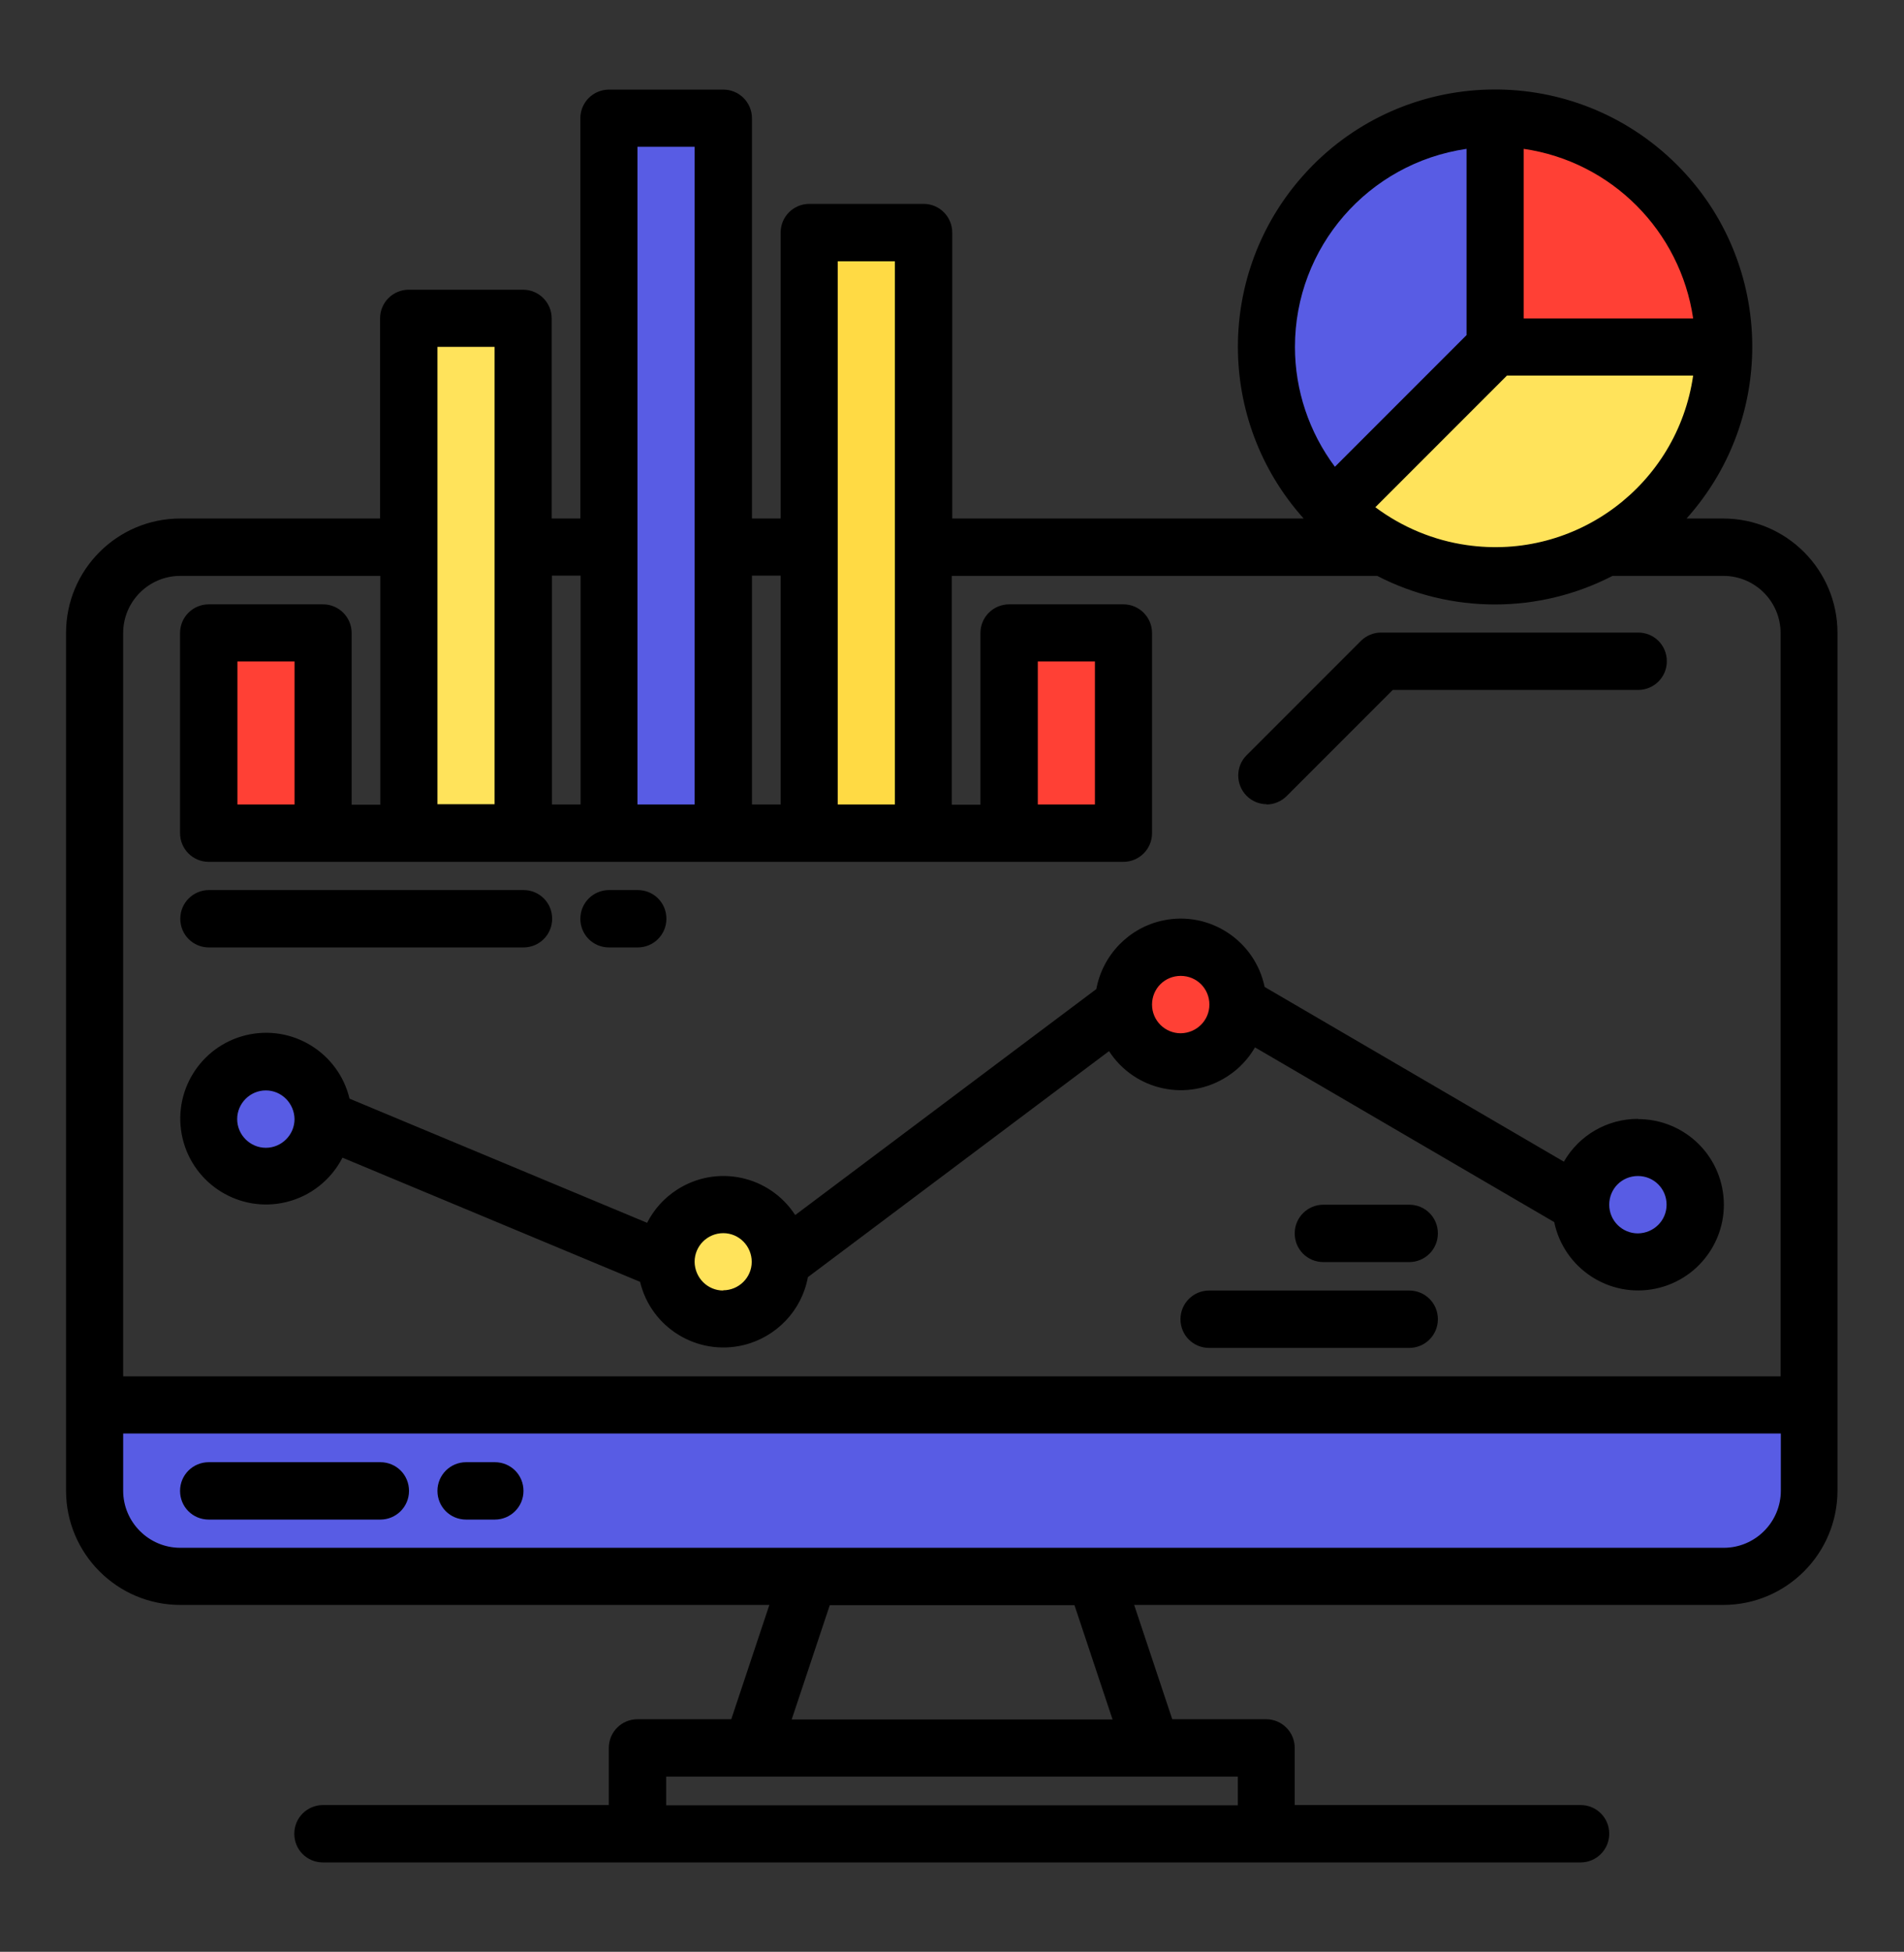 <?xml version="1.0" encoding="UTF-8"?>
<svg id="Layer_1" xmlns="http://www.w3.org/2000/svg" viewBox="0 0 81 83">
  <rect x="0" y="0" width="81" height="83" fill="#333333" stroke="none"/>
  <defs>
    <style>
      .cls-1 {
        fill: #ffda44;
      }

      .cls-2 {
        fill: #ff4035;
      }

      .cls-3 {
        fill: #e0e0e2;
      }

      .cls-4 {
        fill: none;
        stroke: #fff;
        stroke-miterlimit: 10;
        stroke-width: 3px;
      }

      .cls-5 {
        fill: #ffe35b;
      }

      .cls-6 {
        fill: #585ce4;
      }
    </style>
  </defs>
  <rect class="cls-4" x="-374.42" y="-2006.02" width="1073.58" height="2122.93"/>
  <g>
    <path class="cls-6" d="M76.98,59.74v3.65c0,2.01-1.63,3.65-3.65,3.65H7.67c-2.01,0-3.65-1.63-3.65-3.65v-3.65h72.95Z"/>
    <path class="cls-2" d="M8.89,26.91h4.86v8.51h-4.86v-8.51Z"/>
    <path class="cls-2" d="M42.93,26.91h4.86v8.51h-4.86v-8.51Z"/>
    <path class="cls-5" d="M17.4,13.54h4.86v21.89h-4.86V13.54Z"/>
    <path class="cls-6" d="M25.91,5.03h4.86v30.4h-4.86V5.03Z"/>
    <path class="cls-1" d="M34.42,9.89h4.86v25.53h-4.86V9.89Z"/>
    <circle class="cls-6" cx="11.32" cy="47.58" r="2.43"/>
    <circle class="cls-5" cx="30.77" cy="53.66" r="2.43"/>
    <circle class="cls-2" cx="50.23" cy="42.72" r="2.43"/>
    <circle class="cls-6" cx="69.68" cy="51.23" r="2.43"/>
    <g>
      <path class="cls-3" d="M13.75,47.58l14.59,6.08"/>
      <path class="cls-3" d="M33.2,53.66l14.59-10.94"/>
      <path class="cls-3" d="M52.66,42.72l14.59,8.51"/>
    </g>
    <path class="cls-5" d="M73.33,14.75c0,5.37-4.36,9.73-9.73,9.73-2.58,0-5.05-1.02-6.88-2.85l6.88-6.88h9.73Z"/>
    <path class="cls-6" d="M63.6,5.03v9.73l-6.88,6.88c-3.8-3.8-3.8-9.96,0-13.76,1.82-1.82,4.3-2.85,6.88-2.85Z"/>
    <path class="cls-2" d="M73.33,14.75h-9.73V5.03c5.37,0,9.73,4.36,9.73,9.73Z"/>
    <g>
      <path d="M73.33,22.05h-1.58c4.03-4.5,3.66-11.42-.84-15.45-4.5-4.03-11.42-3.66-15.45.84-3.73,4.16-3.73,10.45,0,14.61h-14.95v-12.16c0-.67-.54-1.22-1.22-1.22h-4.86c-.67,0-1.22.54-1.22,1.22v12.16h-1.22V5.03c0-.67-.54-1.22-1.22-1.22h-4.86c-.67,0-1.22.54-1.22,1.22v17.02h-1.22v-8.51c0-.67-.54-1.22-1.22-1.22h-4.86c-.67,0-1.22.54-1.22,1.22v8.51H7.67c-2.68,0-4.86,2.18-4.86,4.86v36.48c0,2.68,2.18,4.86,4.86,4.86h25.06l-1.62,4.86h-3.99c-.67,0-1.22.54-1.22,1.22v2.43h-12.16c-.67,0-1.22.54-1.22,1.22s.54,1.22,1.22,1.22h53.5c.67,0,1.22-.54,1.22-1.22s-.54-1.22-1.22-1.22h-12.16v-2.43c0-.67-.54-1.22-1.22-1.22h-3.99l-1.62-4.86h25.06c2.68,0,4.86-2.18,4.86-4.86V26.91c0-2.68-2.18-4.86-4.86-4.86h0ZM64.82,6.33c3.73.54,6.66,3.48,7.21,7.21h-7.21v-7.21ZM64.11,15.97h7.92c-.67,4.65-4.98,7.88-9.63,7.21-1.41-.2-2.75-.76-3.89-1.61l5.6-5.6ZM55.09,14.75c0-4.23,3.11-7.81,7.3-8.42v7.92l-5.6,5.6c-1.1-1.47-1.7-3.26-1.7-5.09h0ZM35.64,11.11h2.43v23.1h-2.43V11.11ZM31.99,24.48h1.22v9.73h-1.22v-9.73ZM27.12,6.24h2.43v27.97h-2.43V6.24ZM23.48,24.48h1.22v9.73h-1.22v-9.73ZM18.61,14.75h2.43v19.45h-2.43V14.75ZM52.66,75.55v1.22h-24.32v-1.22h24.32ZM33.68,73.12l1.62-4.86h10.41l1.62,4.86h-13.65ZM75.76,63.39c0,1.34-1.09,2.43-2.43,2.43H7.67c-1.34,0-2.43-1.09-2.43-2.43v-2.43h70.52v2.43ZM75.76,58.53H5.24v-31.61c0-1.34,1.09-2.43,2.43-2.43h8.51v9.73h-1.22v-7.3c0-.67-.54-1.22-1.22-1.22h-4.86c-.67,0-1.22.54-1.22,1.22v8.51c0,.67.54,1.22,1.22,1.22h38.91c.67,0,1.22-.54,1.22-1.22v-8.51c0-.67-.54-1.22-1.22-1.22h-4.86c-.67,0-1.22.54-1.22,1.22v7.3h-1.22v-9.73h18.1c3.14,1.62,6.87,1.62,10.01,0h4.72c1.34,0,2.43,1.09,2.43,2.43v31.61ZM12.53,28.13v6.08h-2.43v-6.08h2.43ZM44.15,34.21v-6.08h2.43v6.08h-2.43Z"/>
      <path d="M16.18,62.18h-7.3c-.67,0-1.22.54-1.22,1.22s.54,1.22,1.22,1.22h7.3c.67,0,1.22-.54,1.22-1.22s-.54-1.22-1.22-1.22Z"/>
      <path d="M21.05,62.18h-1.22c-.67,0-1.22.54-1.22,1.22s.54,1.22,1.22,1.22h1.22c.67,0,1.22-.54,1.22-1.22s-.54-1.22-1.22-1.22Z"/>
      <path d="M53.88,34.21c.32,0,.63-.13.86-.36l4.51-4.51h10.44c.67,0,1.22-.54,1.22-1.22s-.54-1.22-1.22-1.22h-10.94c-.32,0-.63.13-.86.36l-4.86,4.86c-.47.47-.47,1.24,0,1.72.23.23.54.36.86.36Z"/>
      <path d="M69.68,47.58c-1.3,0-2.5.69-3.15,1.82l-12.73-7.43c-.41-1.97-2.34-3.24-4.31-2.83-1.45.3-2.58,1.46-2.85,2.92l-12.81,9.61c-1.1-1.69-3.35-2.17-5.04-1.07-.54.35-.97.83-1.26,1.4l-12.66-5.28c-.47-1.96-2.44-3.17-4.4-2.7-1.96.47-3.17,2.44-2.7,4.4s2.44,3.17,4.4,2.7c1.04-.25,1.91-.94,2.4-1.89l12.66,5.28c.47,1.96,2.44,3.16,4.4,2.69,1.4-.34,2.48-1.47,2.74-2.89l12.81-9.61c1.1,1.69,3.35,2.17,5.04,1.07.48-.31.88-.73,1.17-1.23l12.73,7.43c.41,1.97,2.34,3.24,4.31,2.83s3.24-2.34,2.83-4.31c-.35-1.69-1.84-2.9-3.57-2.9ZM12.53,47.59c0,.67-.55,1.22-1.22,1.22-.67,0-1.22-.55-1.22-1.22s.55-1.22,1.22-1.22c.67,0,1.21.55,1.22,1.22h0ZM30.77,54.88c-.67,0-1.21-.54-1.22-1.22h0c0-.68.55-1.22,1.22-1.22.67,0,1.21.55,1.21,1.22,0,.67-.55,1.21-1.22,1.21ZM50.23,43.94c-.67,0-1.22-.54-1.22-1.22s.54-1.22,1.22-1.22,1.22.54,1.22,1.22c0,.67-.54,1.21-1.22,1.22ZM69.68,52.45c-.67,0-1.22-.54-1.22-1.22s.54-1.22,1.22-1.22,1.22.54,1.22,1.22c0,.67-.54,1.21-1.22,1.22Z"/>
      <path d="M59.95,54.88h-8.51c-.67,0-1.22.54-1.22,1.22s.54,1.22,1.22,1.22h8.51c.67,0,1.22-.54,1.22-1.22s-.54-1.22-1.22-1.22Z"/>
      <path d="M59.95,51.23h-3.65c-.67,0-1.22.54-1.22,1.22s.54,1.22,1.22,1.22h3.65c.67,0,1.22-.54,1.22-1.22s-.54-1.22-1.22-1.22Z"/>
      <path d="M8.89,40.29h13.38c.67,0,1.22-.54,1.22-1.22s-.54-1.22-1.22-1.22h-13.38c-.67,0-1.22.54-1.22,1.22s.54,1.22,1.22,1.22Z"/>
      <path d="M25.91,40.29h1.22c.67,0,1.22-.54,1.22-1.22s-.54-1.22-1.22-1.22h-1.22c-.67,0-1.22.54-1.22,1.22s.54,1.22,1.22,1.22Z"/>
    </g>
  </g>
</svg>